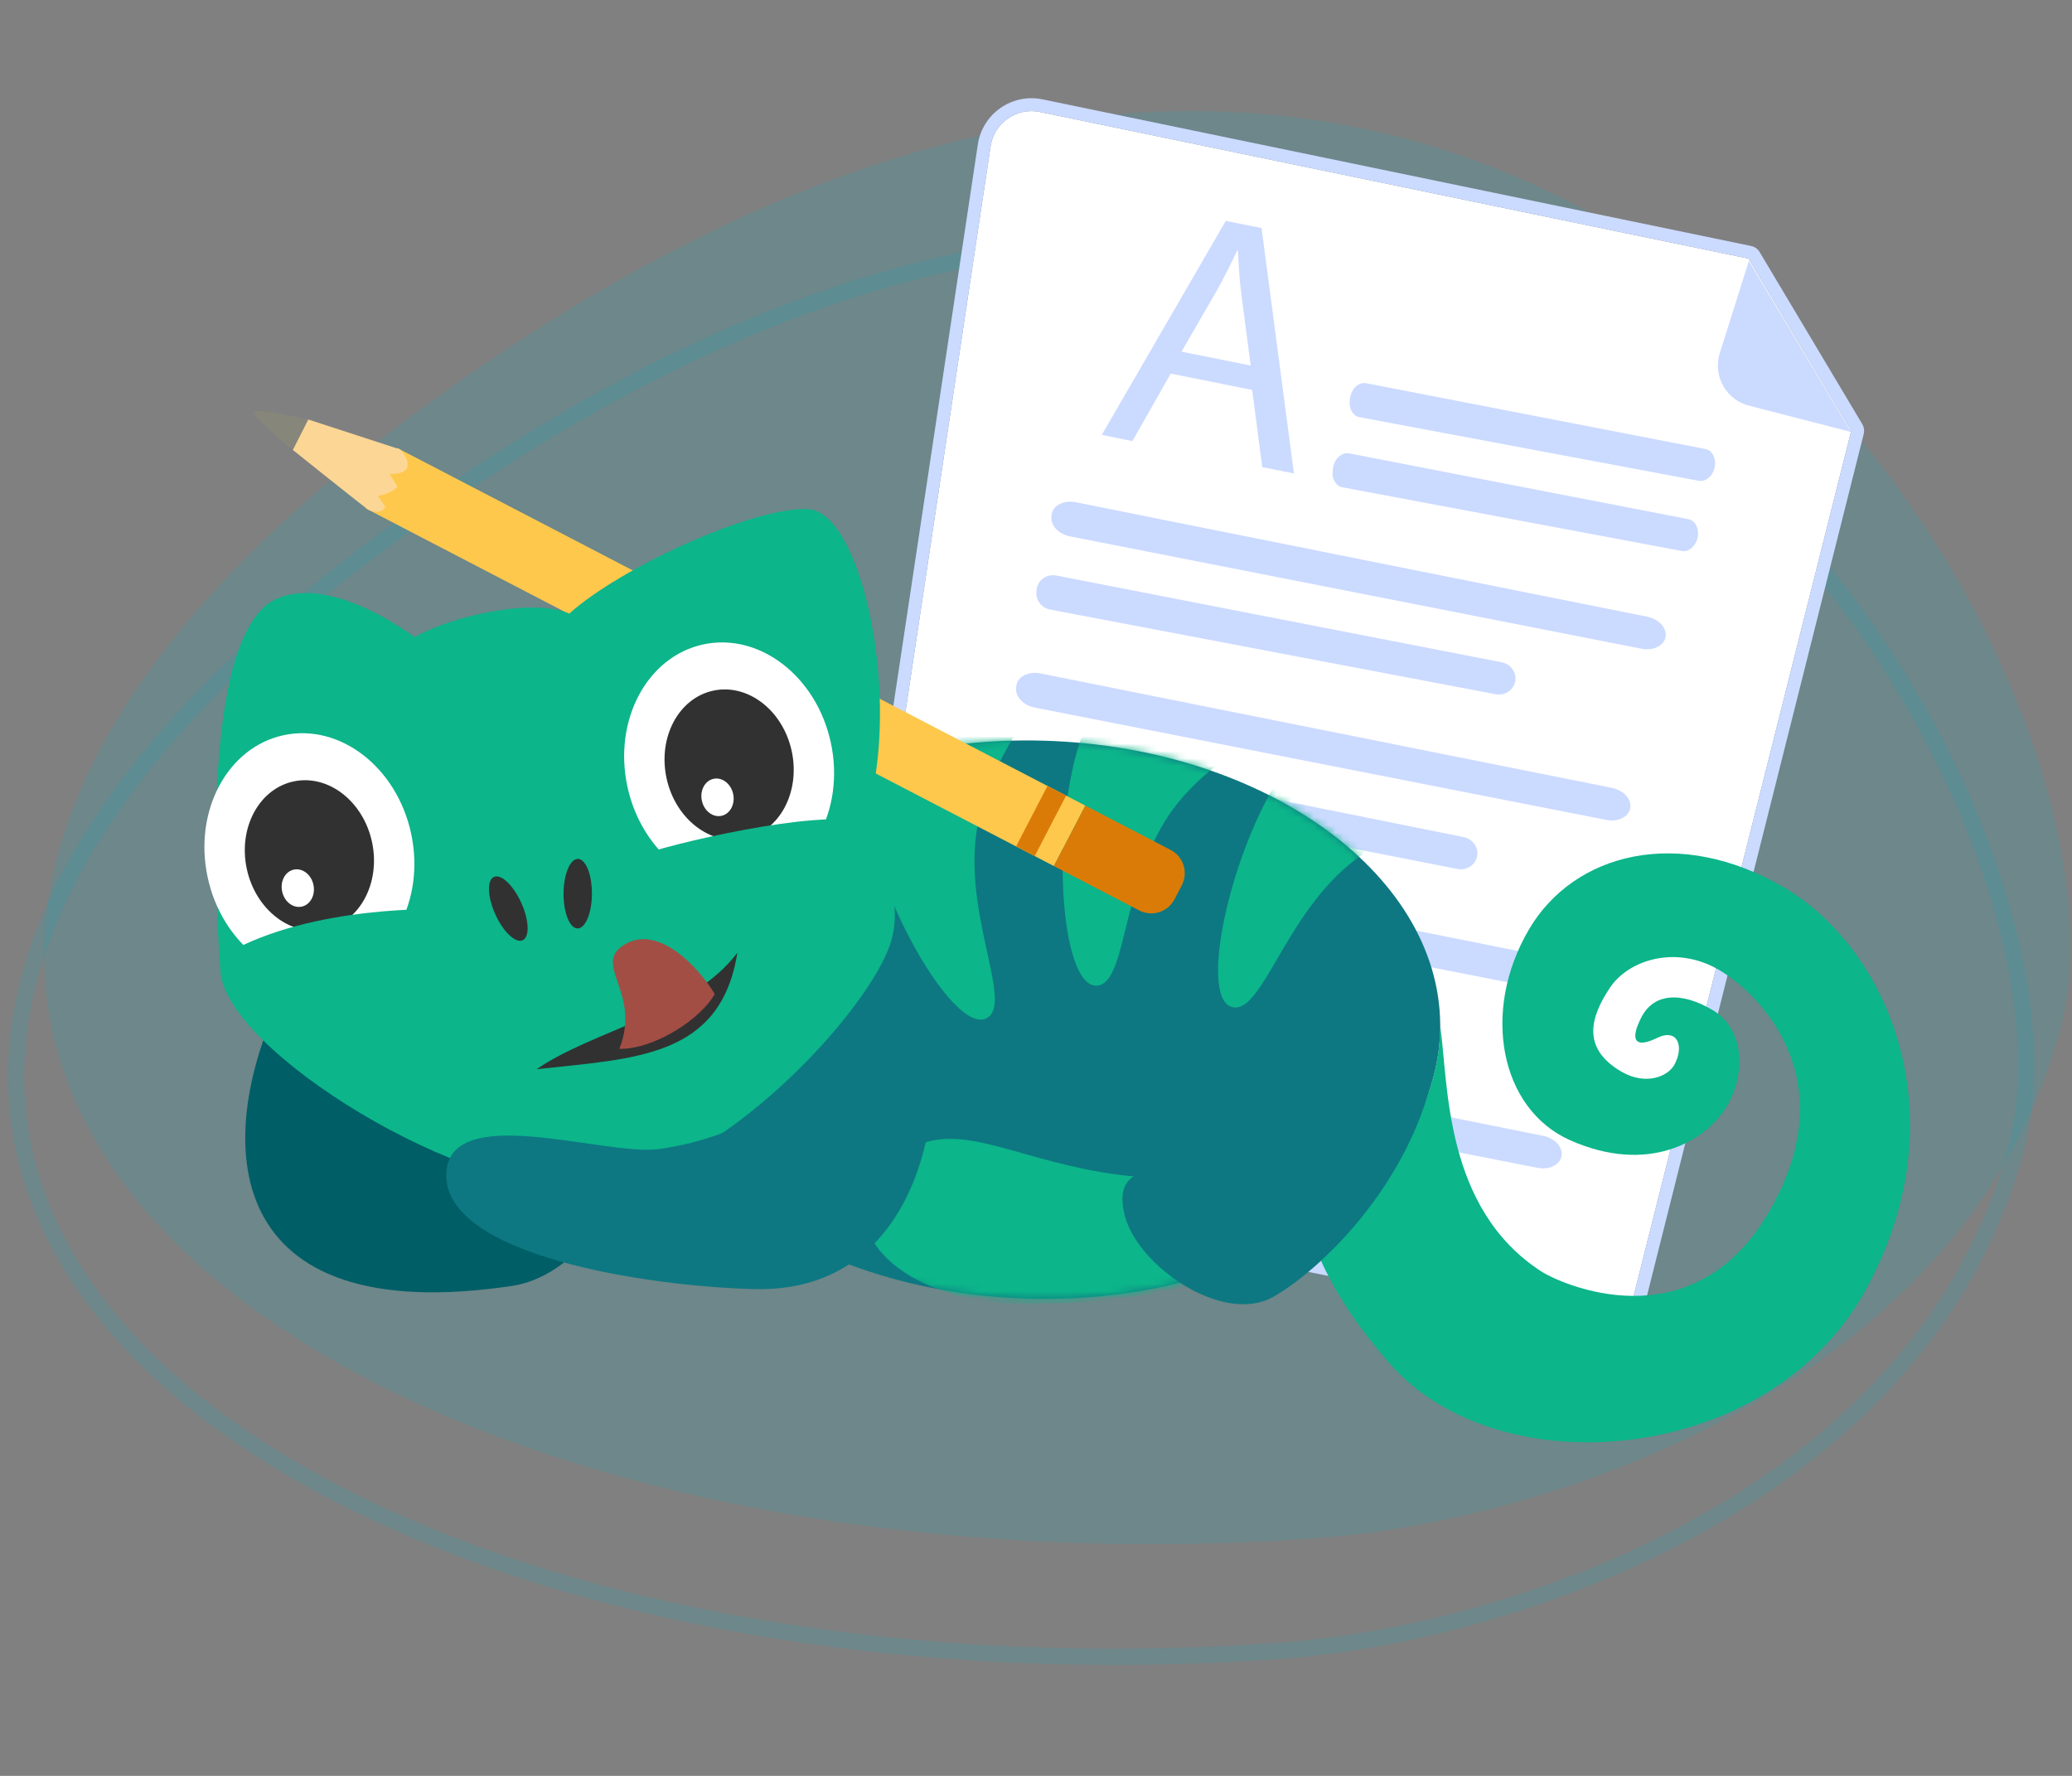 <svg width="280" height="240" viewBox="0 0 280 240" fill="none" xmlns="http://www.w3.org/2000/svg">
<rect x="0" y="0" width="280" height="240" fill="#808080" stroke="none"/>
<path fill-rule="evenodd" clip-rule="evenodd" d="M177.709 207.889C210.046 205.604 265.948 186.755 278.495 138.769C291.041 90.776 210.858 -45.149 71.127 45.447C-68.604 136.044 39.664 217.628 177.709 207.889Z" fill="#00B2C3" fill-opacity="0.15"/>
<path fill-rule="evenodd" clip-rule="evenodd" d="M172.821 224.199C34.776 233.938 -73.492 152.353 66.239 61.757C205.97 -28.84 286.153 107.086 273.607 155.078C261.06 203.065 205.158 221.914 172.821 224.199ZM172.669 222.024C204.34 219.787 259.21 201.525 271.499 154.522C275.164 140.512 270.559 118.835 258.855 97.689C242.308 67.799 211.45 38.979 168.637 34.195C139.978 30.988 106.01 38.564 67.424 63.584C39.84 81.467 22.016 98.959 12.292 115.48C2.818 131.574 1.132 146.677 5.701 160.18C11.241 176.573 25.87 190.528 46.485 201.116C77.991 217.289 123.424 225.5 172.669 222.024Z" fill="#00B2C3" fill-opacity="0.15"/>
<path d="M236.29 34.95L140.53 15.132C137.383 14.481 134.336 16.608 133.861 19.787L113.159 157.347L219.854 178.748L250.167 58.215L236.29 34.95Z" fill="white"/>
<path fill-rule="evenodd" clip-rule="evenodd" d="M237.786 34.057L251.663 57.322C251.899 57.718 251.968 58.192 251.856 58.64L221.543 179.173C221.316 180.074 220.422 180.639 219.511 180.456L112.817 159.056C111.906 158.873 111.298 158.007 111.437 157.088L132.138 19.529C132.76 15.361 136.756 12.572 140.883 13.426L236.642 33.244C237.121 33.343 237.536 33.638 237.786 34.057ZM236.29 34.95L140.53 15.132C137.383 14.481 134.335 16.608 133.861 19.787L113.159 157.347L219.853 178.748L250.167 58.215L236.29 34.95Z" fill="#CBDAFF"/>
<path fill-rule="evenodd" clip-rule="evenodd" d="M236.449 54.849C233.347 54.113 231.486 50.939 232.356 47.873L236.337 35.256L250.167 58.385L236.449 54.849Z" fill="#CBDAFF"/>
<path d="M183.682 56.372C182.808 56.197 182.252 55.217 182.398 54.103L182.435 53.819C182.602 52.536 183.62 51.595 184.629 51.793C192.516 53.334 222.805 59.199 230.454 60.68L230.463 60.682C231.422 60.874 231.98 62.025 231.695 63.229C231.423 64.379 230.48 65.152 229.561 64.979L183.698 56.375L183.682 56.372Z" fill="#CBDAFF"/>
<path d="M181.379 65.851C180.505 65.676 179.95 64.697 180.095 63.582L180.132 63.298C180.3 62.015 181.317 61.074 182.326 61.271C190.213 62.813 220.503 68.678 228.152 70.159L228.161 70.161C229.121 70.353 229.677 71.504 229.392 72.708C229.12 73.857 228.178 74.631 227.258 74.459L181.396 65.854L181.379 65.851Z" fill="#CBDAFF"/>
<path d="M144.596 72.488C143.116 72.191 142.03 71.098 142.087 69.961L142.101 69.672C142.167 68.369 143.692 67.534 145.39 67.875L145.393 67.876C148.052 68.411 152.225 69.248 157.297 70.265C177.578 74.332 212.289 81.28 222.597 83.344L222.598 83.344C224.222 83.669 225.339 84.941 225.066 86.15C224.806 87.302 223.375 87.974 221.827 87.67L144.611 72.49C144.606 72.49 144.601 72.489 144.596 72.488Z" fill="#CBDAFF"/>
<path d="M141.901 82.379C140.755 82.149 139.957 81.122 140.057 79.998L140.083 79.712C140.199 78.419 141.445 77.523 142.769 77.782C153.124 79.812 192.887 87.551 202.928 89.504L202.942 89.507C204.2 89.76 205.013 90.962 204.739 92.167C204.477 93.319 203.315 94.049 202.109 93.82L141.925 82.383L141.901 82.379Z" fill="#CBDAFF"/>
<path d="M139.824 95.623C138.344 95.326 137.257 94.234 137.314 93.097L137.329 92.808C137.394 91.504 138.92 90.67 140.618 91.01L140.621 91.011C143.286 91.547 147.47 92.388 152.56 93.409C172.846 97.477 207.523 104.417 217.824 106.479L217.826 106.48C219.45 106.806 220.566 108.077 220.294 109.287C220.034 110.439 218.603 111.11 217.055 110.805L139.839 95.626L139.824 95.623Z" fill="#CBDAFF"/>
<path d="M136.54 105.57C135.382 105.338 134.579 104.301 134.686 103.174L134.713 102.887C134.835 101.596 136.089 100.709 137.416 100.975L137.42 100.976C147.812 103.08 187.713 111.101 197.789 113.127C199.06 113.382 199.877 114.594 199.595 115.802C199.326 116.952 198.156 117.674 196.945 117.436L136.55 105.572L136.54 105.57Z" fill="#CBDAFF"/>
<path d="M134.432 119.126C132.952 118.829 131.865 117.736 131.922 116.6L131.937 116.311C132.002 115.007 133.528 114.173 135.226 114.514L135.229 114.514C137.888 115.049 142.06 115.887 147.133 116.905C167.413 120.972 202.124 127.919 212.432 129.983L212.433 129.983C214.058 130.309 215.175 131.58 214.901 132.79C214.642 133.942 213.211 134.613 211.663 134.308L134.447 119.129L134.432 119.126Z" fill="#CBDAFF"/>
<path d="M131.527 129.024C130.368 128.792 129.565 127.755 129.672 126.627L129.699 126.341C129.822 125.05 131.075 124.163 132.402 124.429L132.406 124.43C142.798 126.533 182.699 134.555 192.775 136.58C194.046 136.835 194.863 138.048 194.581 139.256C194.312 140.406 193.141 141.128 191.931 140.89L131.536 129.026L131.527 129.024Z" fill="#CBDAFF"/>
<path d="M130.536 142.644C129.056 142.347 127.97 141.255 128.027 140.118L128.041 139.829C128.107 138.525 129.632 137.691 131.33 138.031L131.333 138.032C133.991 138.567 138.162 139.404 143.233 140.421C163.512 144.488 198.228 151.437 208.537 153.5L208.538 153.501C210.162 153.826 211.279 155.097 211.006 156.307C210.746 157.459 209.315 158.131 207.767 157.826L130.551 142.647L130.536 142.644Z" fill="#CBDAFF"/>
<path d="M127.463 153.643C126.321 153.414 125.531 152.382 125.638 151.256L125.665 150.97C125.788 149.678 127.03 148.786 128.343 149.049L128.509 149.083C139.025 151.191 178.071 158.968 187.971 160.94L187.974 160.94C189.227 161.192 190.031 162.399 189.75 163.606C189.484 164.756 188.326 165.483 187.13 165.25L127.476 153.646L127.463 153.643Z" fill="#CBDAFF"/>
<path d="M174.855 63.985L170.572 63.126L169.213 52.698L158.207 50.491L153.028 59.607L148.884 58.776L165.648 29.852L170.483 30.822L174.855 63.985ZM167.194 33.851C166.364 35.601 165.479 37.387 164.502 39.155L159.664 47.526L169.012 49.401L167.763 39.857C167.477 37.692 167.386 35.758 167.286 33.869L167.194 33.851Z" fill="#CBDAFF"/>
<path fill-rule="evenodd" clip-rule="evenodd" d="M176.886 166.176C187.515 159.612 194.296 150.119 194.608 139.394C194.615 139.124 194.62 138.853 194.618 138.585C195.744 146.343 195.059 163.321 208.348 171.868C210.696 173.374 228.508 181.718 238.967 163.917C249.427 146.117 238.048 134.459 232.311 131.086C226.573 127.712 220.117 129.634 217.535 133.521C214.953 137.408 213.668 141.628 219.063 144.8C222.369 146.744 225.403 145.51 226.289 143.858C227.595 141.423 226.73 138.919 223.954 140.261C219.29 142.516 221.523 138.09 221.523 138.09C223.238 133.908 227.374 134.115 231.373 136.466C235.781 139.058 235.946 145.087 233.355 149.496C230.554 154.263 222.698 158.801 212.132 154.072C202.703 149.849 200.135 136.638 206.611 125.616C212.738 115.189 226.956 111.625 241.088 119.933C255.219 128.241 265.048 151.074 251.998 174.545C238.949 198.015 202.531 201.17 187.743 184.223C181.986 177.627 178.595 171.592 176.886 166.176Z" fill="#0CB58A"/>
<path d="M138.893 175.503C169.06 176.381 194.005 160.213 194.611 139.392C195.216 118.57 171.252 100.979 141.085 100.101C110.919 99.223 85.973 115.391 85.368 136.213C84.763 157.035 108.727 174.626 138.893 175.503Z" fill="#0D7882"/>
<mask id="mask0_59_913" style="mask-type:luminance" maskUnits="userSpaceOnUse" x="85" y="100" width="110" height="76">
<path d="M138.894 175.503C169.061 176.381 194.006 160.214 194.611 139.392C195.216 118.571 171.252 100.98 141.085 100.102C110.918 99.224 85.973 115.391 85.368 136.212C84.763 157.034 108.727 174.625 138.894 175.503Z" fill="white"/>
</mask>
<g mask="url(#mask0_59_913)">
<path fill-rule="evenodd" clip-rule="evenodd" d="M119.066 158.737C131.99 143.077 144.697 172.409 191.281 151.241C191.281 151.241 182.824 176.123 138.674 176.259C123.484 176.305 112.064 167.219 119.066 158.737Z" fill="#0CB58A"/>
<path fill-rule="evenodd" clip-rule="evenodd" d="M208.227 108.327C208.227 108.327 193.875 108.838 184.193 115.415C173.927 122.388 170.83 136.85 166.649 136.131C161.214 135.194 167.364 109.844 176.231 100.692C185.098 91.54 192.913 89.371 208.227 108.327Z" fill="#0CB58A"/>
<path fill-rule="evenodd" clip-rule="evenodd" d="M180.335 94.763C180.335 94.763 166.714 99.316 159.29 108.364C151.417 117.958 152.539 132.706 148.327 133.2C142.848 133.839 141.571 107.784 147.486 96.496C153.4 85.209 160.281 80.917 180.335 94.763Z" fill="#0CB58A"/>
<path fill-rule="evenodd" clip-rule="evenodd" d="M145.227 88.913C145.227 88.913 135.011 99.01 132.341 110.407C129.508 122.491 137.021 135.231 133.458 137.533C128.824 140.525 116.185 117.706 116.513 104.966C116.841 92.226 121.123 85.337 145.227 88.913Z" fill="#0CB58A"/>
</g>
<path d="M53.683 60.542L49.437 68.713L142.418 117.044L146.664 108.873L53.683 60.542Z" fill="#FEC84D"/>
<path d="M159.702 119.636L158.718 121.53C157.818 123.264 155.682 123.939 153.949 123.038L142.418 117.044L146.663 108.872L158.194 114.866C159.927 115.766 160.603 117.903 159.702 119.636Z" fill="#DB7B07"/>
<path d="M141.553 106.215L137.307 114.388L139.822 115.695L144.068 107.522L141.553 106.215Z" fill="#DB7B07"/>
<path d="M49.782 68.894C49.435 68.713 39.559 60.795 39.559 60.795L41.639 56.685L54.028 60.721C54.028 60.721 55.282 61.88 55.073 63.037C54.865 64.194 52.632 64.046 52.632 64.046L53.711 65.746C53.184 66.611 51.079 67.036 51.079 67.036L52.069 68.49C51.471 69.697 49.782 68.894 49.782 68.894Z" fill="#FCD695"/>
<path d="M39.559 60.795C39.356 60.642 34.02 56.268 34.329 55.672C34.64 55.074 41.645 56.689 41.645 56.689L39.559 60.795Z" fill="#87867B"/>
<path fill-rule="evenodd" clip-rule="evenodd" d="M50.707 137.596C51.346 140.605 53.702 152.335 63.492 153.575C70.788 154.501 81.302 146.628 82.978 156.75C84.129 163.702 76.993 172.609 69.244 173.773C29.798 179.698 28.667 154.39 37.925 134.889C41.923 126.47 47.791 123.796 50.707 137.596Z" fill="#005E67"/>
<path fill-rule="evenodd" clip-rule="evenodd" d="M109.214 68.809C116.176 69.192 121.441 92.336 117.647 108.187C116.235 114.09 122.736 119.222 120.42 127.206C117.782 136.27 97.075 159.098 79.844 160.497C62.614 161.897 30.566 141.912 29.8 131.352C28.458 112.935 28.43 85.033 37.298 80.966C42.655 78.51 50.242 81.951 56.046 86.097C60.765 83.352 71.894 80.737 76.938 82.924C83.806 76.706 101.937 68.409 109.214 68.809Z" fill="#0CB58A"/>
<path d="M102.013 119.589C109.607 117.96 114.203 109.363 112.28 100.388C110.357 91.413 102.642 85.458 95.048 87.087C87.455 88.716 82.858 97.312 84.781 106.287C86.705 115.263 94.42 121.218 102.013 119.589Z" fill="white"/>
<path d="M100.674 113.338C105.347 112.335 108.176 107.045 106.992 101.522C105.809 95.999 101.061 92.335 96.388 93.337C91.715 94.34 88.886 99.629 90.07 105.153C91.254 110.676 96.001 114.34 100.674 113.338Z" fill="#313131"/>
<path d="M97.496 110.253C98.664 110.003 99.372 108.68 99.076 107.299C98.78 105.918 97.593 105.002 96.425 105.253C95.256 105.504 94.549 106.826 94.845 108.207C95.141 109.588 96.328 110.504 97.496 110.253Z" fill="white"/>
<path d="M45.293 131.859C52.887 130.23 57.483 121.633 55.56 112.658C53.637 103.683 45.922 97.728 38.328 99.357C30.735 100.986 26.138 109.582 28.061 118.558C29.985 127.533 37.7 133.488 45.293 131.859Z" fill="white"/>
<path d="M43.954 125.608C48.627 124.606 51.456 119.316 50.272 113.793C49.088 108.27 44.341 104.605 39.668 105.607C34.995 106.61 32.166 111.9 33.35 117.423C34.533 122.946 39.281 126.611 43.954 125.608Z" fill="#313131"/>
<path d="M40.776 122.523C41.945 122.273 42.652 120.95 42.356 119.569C42.06 118.188 40.873 117.272 39.705 117.523C38.537 117.774 37.83 119.096 38.125 120.477C38.421 121.858 39.608 122.774 40.776 122.523Z" fill="white"/>
<path d="M79.99 120.782C80 118.186 79.149 116.079 78.091 116.075C77.032 116.071 76.165 118.172 76.156 120.768C76.146 123.363 76.996 125.47 78.055 125.474C79.114 125.478 79.98 123.377 79.99 120.782Z" fill="#313131"/>
<path d="M66.943 123.582C65.871 121.218 65.783 118.948 66.747 118.51C67.712 118.072 69.363 119.633 70.435 121.996C71.508 124.359 71.596 126.63 70.631 127.068C69.667 127.506 68.016 125.945 66.943 123.582Z" fill="#313131"/>
<path fill-rule="evenodd" clip-rule="evenodd" d="M99.643 128.761C97.375 142.965 85.817 143.03 72.517 144.495C80.264 139.173 93.458 136.951 99.643 128.761Z" fill="#313131"/>
<path fill-rule="evenodd" clip-rule="evenodd" d="M86.042 115.742C90.255 114.108 110.476 109.297 116.898 111.109C116.898 111.109 118.17 121.851 115.776 124.173C113.382 126.495 106.016 126.909 101.261 125.321C96.013 123.565 86.042 115.742 86.042 115.742Z" fill="#0CB58A"/>
<path fill-rule="evenodd" clip-rule="evenodd" d="M60.843 122.896C59.507 122.821 42.138 122.289 30.661 128.862C30.661 128.862 37.643 138.831 40.666 140.471C43.093 141.788 46.679 140.494 48.768 138.675C52.13 135.742 60.843 122.896 60.843 122.896Z" fill="#0CB58A"/>
<path fill-rule="evenodd" clip-rule="evenodd" d="M83.688 141.75C86.754 134.109 79.861 130.315 84.462 127.611C88.989 124.937 94.377 130.672 96.583 134.335C94.733 137.679 88.516 141.792 83.688 141.75Z" fill="#A24E45"/>
<path fill-rule="evenodd" clip-rule="evenodd" d="M122.301 132.795C116.164 131.432 113.355 151.839 89.068 155.285C81.785 156.317 60.302 148.604 60.31 158.866C60.313 169.652 87.105 173.813 101.85 174.213C130.329 174.995 128.575 134.191 122.301 132.795Z" fill="#0D7882"/>
<path fill-rule="evenodd" clip-rule="evenodd" d="M181.828 131.272C181.09 134.119 177.511 151.558 169.249 156.512C162.94 160.292 149.553 154.214 151.973 164.185C153.634 171.033 165.237 179.121 172.058 175.263C179.178 171.241 193.108 157.513 194.477 139.841C195.082 131.993 184.159 122.26 181.828 131.272Z" fill="#0D7882"/>
</svg>
